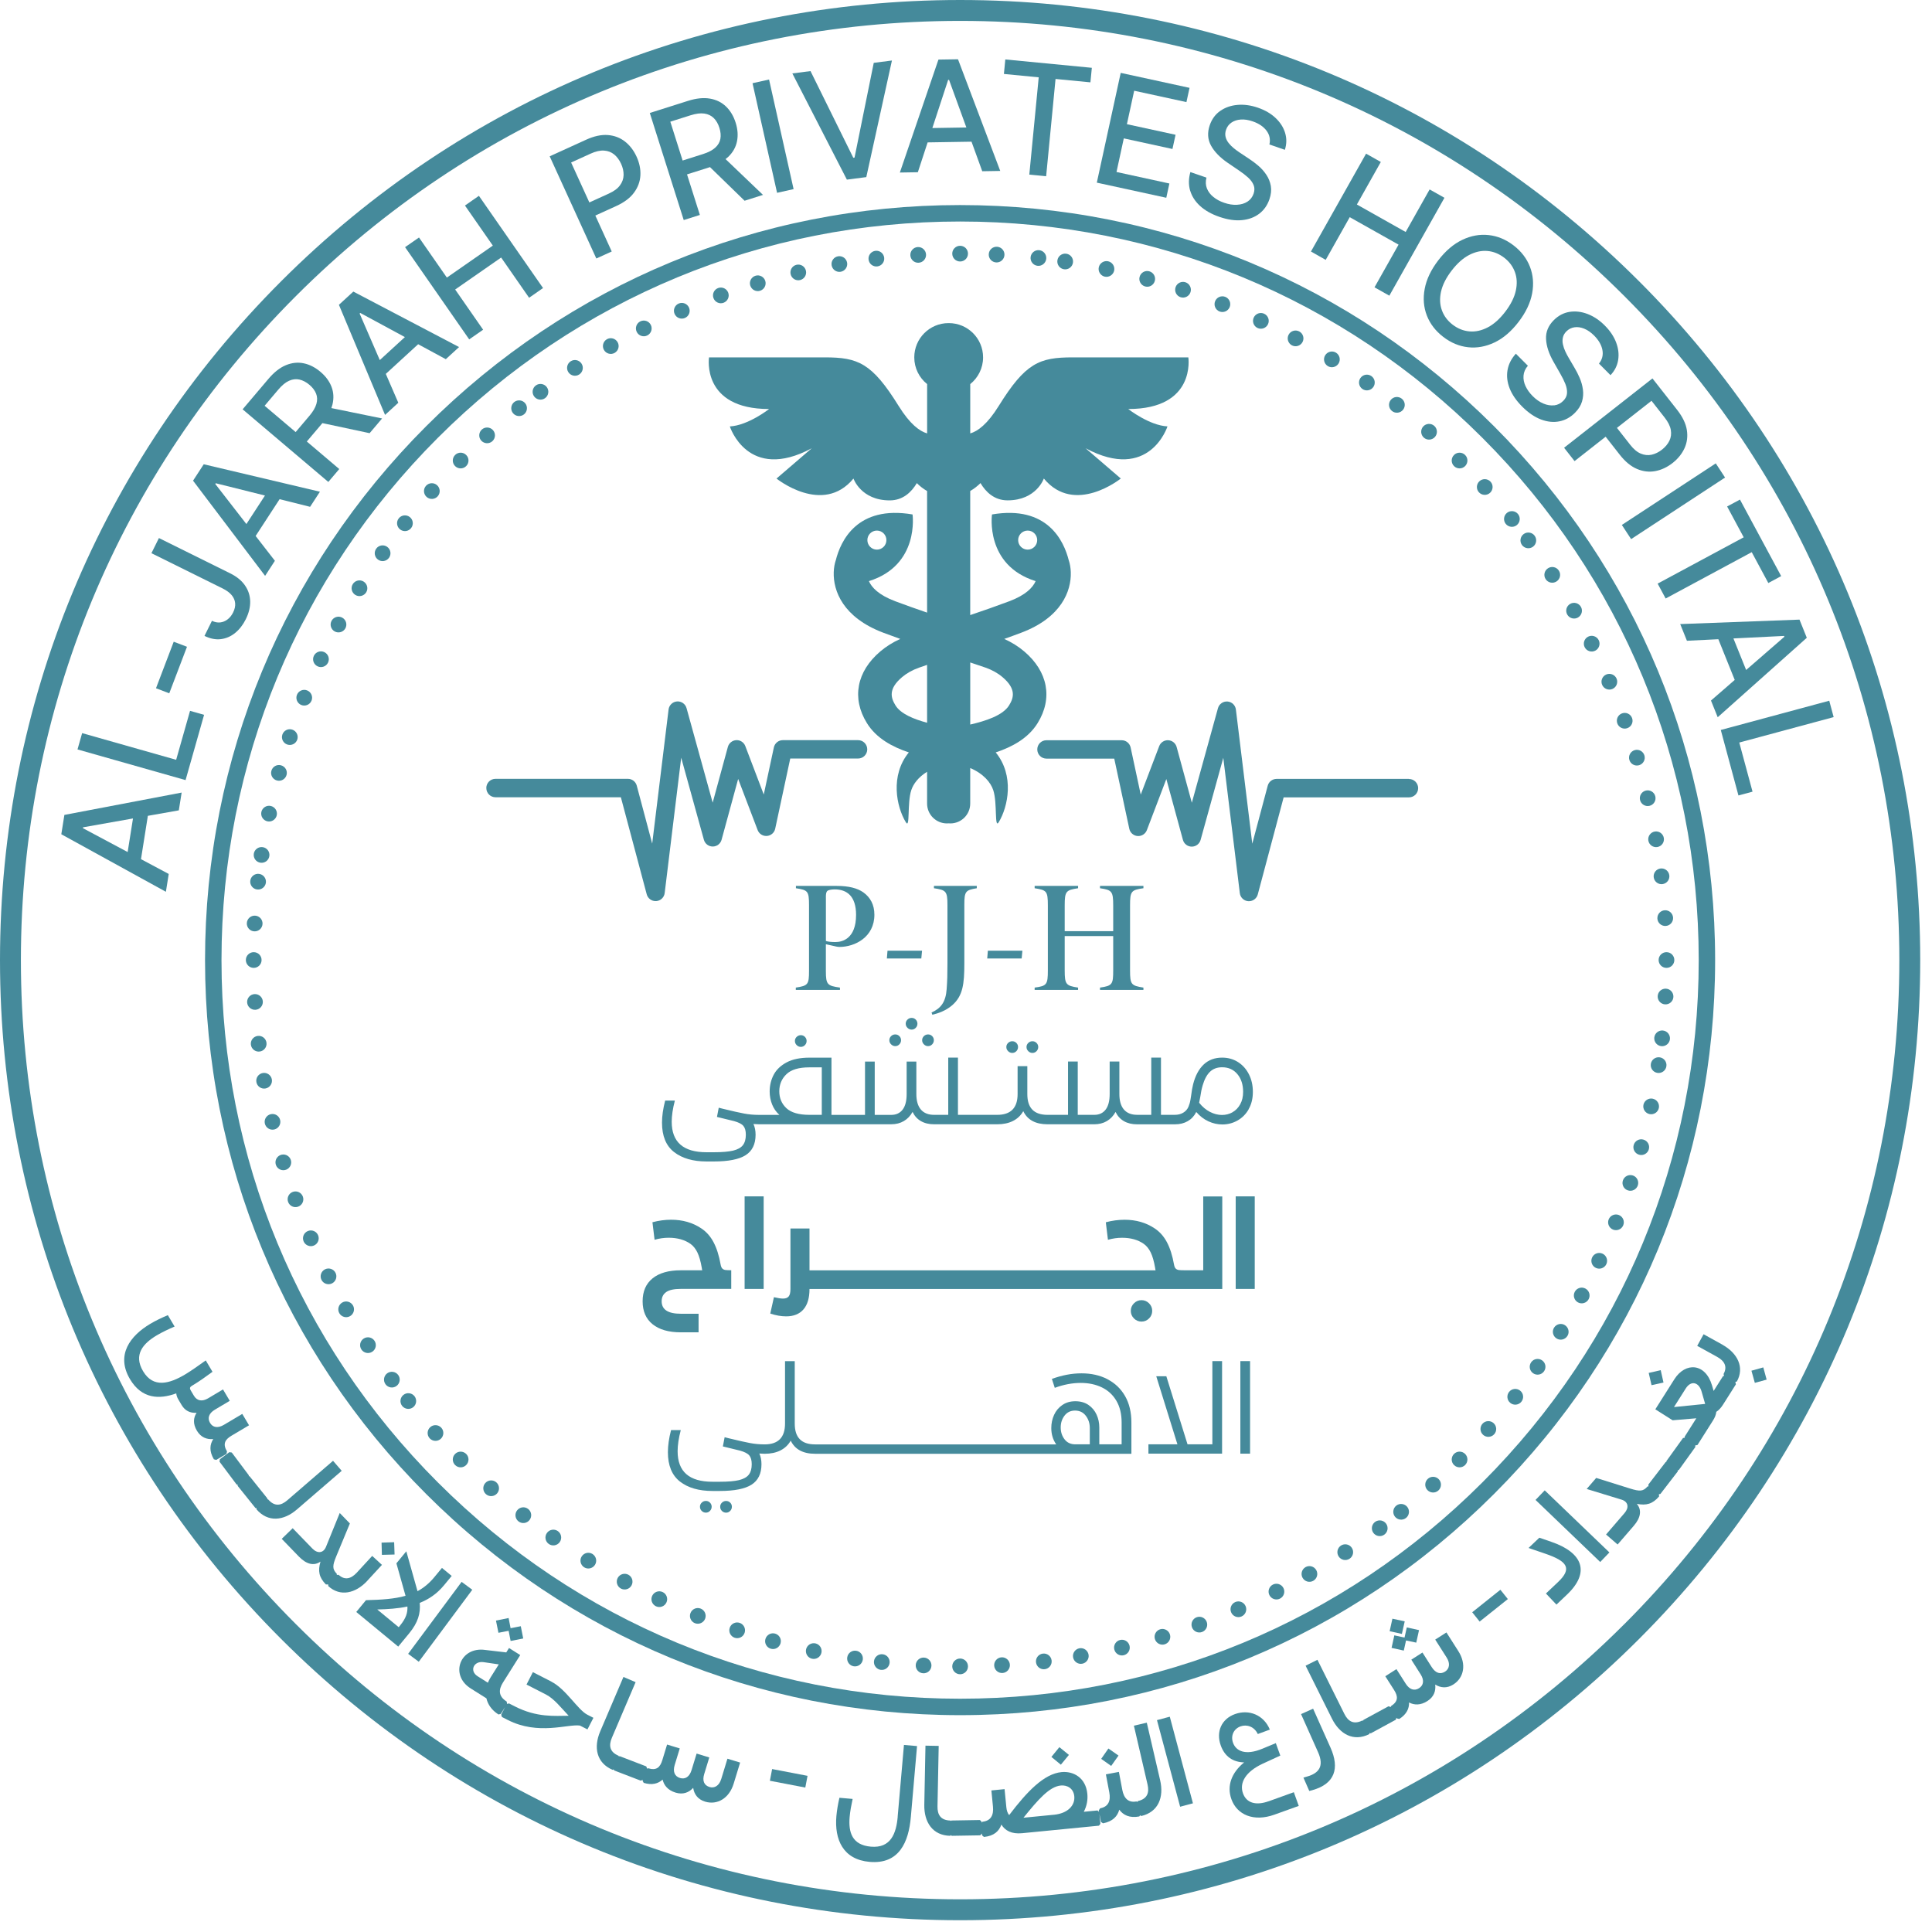 <svg width="158" height="158" viewBox="0 0 158 158" fill="none" xmlns="http://www.w3.org/2000/svg">
<path d="M13.801 71.474L11.53 70.263L12.092 66.719L14.624 66.271L14.855 64.817L5.265 66.644L5.014 68.226L13.567 72.93L13.798 71.477L13.801 71.474ZM10.441 69.682L6.781 67.728L6.793 67.658L10.876 66.934L10.439 69.682H10.441Z" fill="#458A9B"/>
<path d="M16.69 58.459L15.542 58.133L14.406 62.137L6.717 59.955L6.339 61.289L15.176 63.797L16.69 58.459Z" fill="#458A9B"/>
<path d="M14.207 52.48L12.757 56.285L13.842 56.699L15.292 52.894L14.207 52.48Z" fill="#458A9B"/>
<path d="M18.946 48.669C19.115 48.873 19.21 49.095 19.231 49.333C19.251 49.57 19.197 49.822 19.066 50.084C18.946 50.326 18.794 50.517 18.608 50.657C18.423 50.797 18.221 50.879 18.004 50.904C17.785 50.926 17.563 50.883 17.334 50.77L16.723 52.004C17.187 52.232 17.633 52.321 18.061 52.269C18.488 52.216 18.88 52.047 19.231 51.761C19.582 51.476 19.871 51.103 20.102 50.639C20.351 50.134 20.471 49.647 20.46 49.174C20.449 48.701 20.306 48.269 20.034 47.875C19.763 47.481 19.362 47.155 18.835 46.893L12.997 44.002L12.384 45.24L18.221 48.131C18.534 48.287 18.776 48.466 18.946 48.669Z" fill="#458A9B"/>
<path d="M22.483 45.865L20.906 43.832L22.866 40.824L25.36 41.447L26.164 40.213L16.662 37.968L15.788 39.31L21.68 47.094L22.483 45.86V45.865ZM17.606 39.581L17.644 39.52L21.669 40.525L20.15 42.857L17.606 39.579V39.581Z" fill="#458A9B"/>
<path d="M27.741 38.355L25.091 36.107L26.309 34.67C26.329 34.647 26.345 34.624 26.365 34.602L30.227 35.426L31.248 34.222L27.099 33.373C27.133 33.278 27.164 33.183 27.187 33.09C27.311 32.578 27.286 32.094 27.114 31.639C26.94 31.184 26.639 30.774 26.211 30.412C25.781 30.048 25.324 29.812 24.844 29.713C24.364 29.611 23.878 29.661 23.386 29.862C22.895 30.064 22.42 30.435 21.958 30.978L19.842 33.475L26.85 39.414L27.746 38.357L27.741 38.355ZM21.641 33.183L22.766 31.854C23.063 31.505 23.352 31.268 23.64 31.139C23.927 31.012 24.21 30.978 24.489 31.041C24.769 31.105 25.041 31.247 25.306 31.471C25.568 31.693 25.75 31.935 25.851 32.194C25.953 32.452 25.962 32.732 25.876 33.031C25.79 33.33 25.605 33.651 25.315 33.993L24.179 35.335L21.639 33.183H21.641Z" fill="#458A9B"/>
<path d="M32.574 32.938L31.551 30.577L34.197 28.151L36.458 29.375L37.543 28.382L28.896 23.846L27.717 24.928L31.49 33.932L32.574 32.938ZM29.41 25.641L29.462 25.593L33.111 27.567L31.06 29.448L29.41 25.643V25.641Z" fill="#458A9B"/>
<path d="M39.51 26.965L37.224 23.676L40.984 21.062L43.27 24.351L44.41 23.556L39.166 16.014L38.025 16.809L40.304 20.086L36.545 22.701L34.266 19.423L33.127 20.213L38.371 27.755L39.51 26.965Z" fill="#458A9B"/>
<path d="M50.027 20.566L48.687 17.628L50.4 16.847C51.047 16.553 51.532 16.188 51.851 15.754C52.17 15.319 52.344 14.851 52.372 14.344C52.399 13.836 52.295 13.327 52.059 12.811C51.826 12.3 51.509 11.888 51.111 11.575C50.712 11.263 50.244 11.086 49.71 11.043C49.175 11.003 48.583 11.129 47.933 11.426L44.954 12.784L48.768 21.141L50.029 20.566H50.027ZM46.706 13.291L48.291 12.569C48.709 12.379 49.078 12.293 49.4 12.315C49.721 12.336 49.995 12.442 50.228 12.632C50.459 12.822 50.647 13.076 50.792 13.391C50.937 13.705 51.004 14.015 50.998 14.316C50.991 14.62 50.891 14.9 50.701 15.158C50.511 15.419 50.21 15.64 49.798 15.828L48.198 16.557L46.706 13.289V13.291Z" fill="#458A9B"/>
<path d="M57.235 17.576L56.185 14.262L57.98 13.694C58.009 13.685 58.034 13.674 58.062 13.665L60.893 16.417L62.398 15.939L59.336 13.01C59.415 12.949 59.494 12.886 59.564 12.82C59.942 12.454 60.178 12.03 60.273 11.553C60.368 11.075 60.332 10.568 60.162 10.034C59.992 9.495 59.73 9.056 59.377 8.714C59.023 8.372 58.587 8.155 58.064 8.065C57.541 7.974 56.939 8.035 56.262 8.25L53.141 9.239L55.916 17.997L57.238 17.578L57.235 17.576ZM54.82 9.952L56.479 9.427C56.916 9.289 57.29 9.242 57.6 9.287C57.91 9.332 58.168 9.454 58.372 9.656C58.575 9.857 58.729 10.124 58.833 10.455C58.937 10.783 58.962 11.084 58.913 11.358C58.861 11.632 58.72 11.872 58.489 12.08C58.258 12.288 57.93 12.46 57.502 12.596L55.825 13.128L54.82 9.955V9.952Z" fill="#458A9B"/>
<path d="M62.894 6.503L61.542 6.805L63.549 15.769L64.901 15.466L62.894 6.503Z" fill="#458A9B"/>
<path d="M70.847 14.484L72.943 4.948L71.456 5.14L69.885 12.888L69.783 12.902L66.284 5.813L64.799 6.005L69.258 14.69L70.847 14.484Z" fill="#458A9B"/>
<path d="M75.863 11.645L79.451 11.587L80.329 14.004L81.8 13.979L78.346 4.848L76.746 4.873L73.591 14.11L75.062 14.085L75.863 11.641V11.645ZM77.541 6.53H77.613L79.03 10.425L76.248 10.471L77.541 6.53Z" fill="#458A9B"/>
<path d="M84.177 14.28L85.554 14.414L86.323 6.458L89.175 6.734L89.291 5.545L82.215 4.862L82.1 6.048L84.947 6.324L84.177 14.28Z" fill="#458A9B"/>
<path d="M95.633 15.007L91.308 14.065L91.905 11.317L95.884 12.184L96.138 11.021L92.159 10.156L92.754 7.42L97.027 8.35L97.281 7.184L91.652 5.96L89.698 14.937L95.38 16.173L95.633 15.007Z" fill="#458A9B"/>
<path d="M97.329 15.577C97.468 16.05 97.737 16.471 98.142 16.843C98.545 17.212 99.072 17.51 99.722 17.734C100.401 17.968 101.017 18.058 101.574 18.002C102.128 17.947 102.599 17.771 102.984 17.476C103.369 17.182 103.645 16.788 103.814 16.297C103.948 15.908 103.986 15.546 103.93 15.213C103.871 14.88 103.751 14.577 103.568 14.301C103.384 14.024 103.167 13.78 102.916 13.563C102.665 13.345 102.411 13.158 102.158 12.992L101.386 12.479C101.232 12.377 101.073 12.261 100.913 12.132C100.752 12.003 100.609 11.861 100.485 11.704C100.36 11.548 100.274 11.379 100.229 11.195C100.184 11.012 100.195 10.817 100.268 10.611C100.351 10.364 100.498 10.17 100.709 10.025C100.919 9.88 101.173 9.796 101.472 9.776C101.77 9.753 102.099 9.805 102.454 9.928C102.952 10.1 103.326 10.353 103.577 10.688C103.828 11.023 103.907 11.399 103.814 11.815L105.077 12.252C105.227 11.781 105.234 11.322 105.098 10.871C104.962 10.421 104.704 10.016 104.324 9.654C103.943 9.292 103.459 9.009 102.873 8.807C102.291 8.606 101.732 8.531 101.196 8.579C100.661 8.626 100.193 8.791 99.792 9.07C99.391 9.348 99.106 9.74 98.934 10.24C98.726 10.844 98.76 11.401 99.038 11.908C99.317 12.415 99.772 12.884 100.401 13.314L101.331 13.947C101.614 14.138 101.861 14.328 102.072 14.52C102.282 14.713 102.431 14.916 102.52 15.131C102.608 15.346 102.608 15.582 102.52 15.838C102.422 16.12 102.255 16.338 102.015 16.492C101.775 16.646 101.49 16.729 101.159 16.747C100.829 16.766 100.478 16.709 100.109 16.582C99.772 16.467 99.482 16.311 99.235 16.111C98.989 15.915 98.812 15.681 98.703 15.412C98.595 15.143 98.584 14.846 98.665 14.525L97.35 14.072C97.198 14.604 97.191 15.107 97.327 15.579L97.329 15.577Z" fill="#458A9B"/>
<path d="M110.382 17.761L114.375 20.007L112.408 23.497L113.621 24.181L118.128 16.175L116.915 15.493L114.957 18.972L110.966 16.725L112.924 13.246L111.718 12.567L107.211 20.57L108.417 21.252L110.382 17.761Z" fill="#458A9B"/>
<path d="M116.512 23.624C116.367 24.402 116.426 25.131 116.691 25.81C116.955 26.489 117.404 27.071 118.035 27.555C118.664 28.038 119.341 28.318 120.065 28.398C120.79 28.477 121.51 28.345 122.223 28.006C122.936 27.666 123.592 27.105 124.187 26.329C124.785 25.55 125.154 24.774 125.299 23.995C125.443 23.219 125.382 22.49 125.118 21.811C124.853 21.132 124.407 20.55 123.778 20.068C123.146 19.583 122.469 19.303 121.743 19.224C121.016 19.144 120.299 19.276 119.586 19.615C118.873 19.955 118.216 20.514 117.621 21.292C117.026 22.069 116.657 22.845 116.512 23.624ZM117.849 23.852C117.969 23.3 118.259 22.725 118.714 22.132C119.169 21.539 119.649 21.111 120.151 20.851C120.654 20.591 121.152 20.482 121.643 20.525C122.134 20.568 122.589 20.751 123.01 21.073C123.429 21.392 123.721 21.786 123.891 22.25C124.061 22.714 124.085 23.223 123.963 23.775C123.841 24.328 123.553 24.903 123.099 25.496C122.644 26.089 122.164 26.517 121.661 26.777C121.159 27.037 120.661 27.146 120.167 27.101C119.676 27.058 119.221 26.874 118.802 26.555C118.381 26.234 118.087 25.84 117.92 25.378C117.75 24.914 117.727 24.407 117.847 23.852H117.849Z" fill="#458A9B"/>
<path d="M127.095 33.147C126.813 33.178 126.521 33.131 126.215 33.002C125.909 32.873 125.62 32.669 125.343 32.393C125.092 32.142 124.898 31.872 124.764 31.587C124.63 31.302 124.572 31.014 124.594 30.724C124.615 30.435 124.735 30.163 124.95 29.91L123.967 28.925C123.596 29.337 123.37 29.785 123.286 30.272C123.202 30.759 123.261 31.254 123.46 31.764C123.662 32.273 124.004 32.771 124.49 33.257C124.997 33.764 125.513 34.115 126.036 34.31C126.559 34.505 127.059 34.552 127.532 34.457C128.008 34.362 128.429 34.129 128.798 33.762C129.09 33.47 129.282 33.162 129.377 32.839C129.472 32.515 129.497 32.189 129.452 31.861C129.409 31.533 129.32 31.218 129.189 30.912C129.058 30.609 128.915 30.326 128.759 30.068L128.291 29.269C128.196 29.111 128.105 28.939 128.017 28.751C127.928 28.563 127.863 28.373 127.82 28.178C127.774 27.983 127.772 27.793 127.813 27.608C127.851 27.422 127.949 27.252 128.103 27.098C128.286 26.915 128.506 26.804 128.757 26.766C129.008 26.727 129.273 26.766 129.551 26.877C129.83 26.988 130.101 27.178 130.368 27.442C130.74 27.816 130.966 28.207 131.045 28.617C131.124 29.029 131.032 29.4 130.765 29.735L131.708 30.681C132.048 30.324 132.256 29.914 132.333 29.45C132.408 28.986 132.356 28.509 132.172 28.017C131.989 27.526 131.679 27.06 131.24 26.621C130.805 26.184 130.337 25.872 129.834 25.679C129.332 25.487 128.841 25.43 128.358 25.505C127.876 25.582 127.449 25.806 127.073 26.179C126.62 26.632 126.407 27.146 126.437 27.725C126.464 28.303 126.668 28.923 127.046 29.586L127.602 30.564C127.774 30.858 127.91 31.137 128.017 31.404C128.121 31.668 128.166 31.917 128.152 32.148C128.139 32.379 128.035 32.592 127.842 32.784C127.632 32.995 127.383 33.117 127.102 33.151L127.095 33.147Z" fill="#458A9B"/>
<path d="M128.768 37.71L131.31 35.715L132.473 37.198C132.912 37.757 133.381 38.142 133.876 38.352C134.372 38.561 134.87 38.62 135.37 38.527C135.868 38.434 136.341 38.212 136.785 37.864C137.226 37.517 137.552 37.112 137.763 36.65C137.973 36.188 138.034 35.693 137.951 35.163C137.865 34.633 137.602 34.088 137.161 33.524L135.139 30.948L127.912 36.618L128.768 37.71ZM135.06 32.775L136.133 34.145C136.418 34.507 136.586 34.846 136.64 35.163C136.694 35.48 136.656 35.772 136.527 36.041C136.396 36.311 136.194 36.553 135.923 36.768C135.649 36.983 135.366 37.121 135.072 37.187C134.775 37.25 134.481 37.221 134.182 37.096C133.883 36.972 133.598 36.732 133.32 36.376L132.235 34.993L135.063 32.775H135.06Z" fill="#458A9B"/>
<path d="M140.317 37.895L132.635 42.93L133.394 44.089L141.076 39.054L140.317 37.895Z" fill="#458A9B"/>
<path d="M135.563 47.728L136.218 48.946L143.257 45.157L144.615 47.68L145.665 47.114L142.295 40.856L141.245 41.42L142.601 43.941L135.563 47.728Z" fill="#458A9B"/>
<path d="M137.958 52.402L140.527 52.275L141.867 55.605L139.925 57.291L140.475 58.656L147.761 52.158L147.164 50.673L137.408 51.037L137.958 52.402ZM145.903 52.006L145.93 52.072L142.8 54.792L141.761 52.212L145.903 52.006Z" fill="#458A9B"/>
<path d="M142.171 65.053L143.323 64.743L142.239 60.725L149.957 58.645L149.597 57.305L140.727 59.697L142.171 65.053Z" fill="#458A9B"/>
<path d="M134.038 22.997C119.207 8.167 99.49 0 78.519 0C57.547 0 37.828 8.167 22.997 22.997C8.167 37.828 0 57.545 0 78.519C0 99.492 8.167 119.209 22.997 134.04C37.828 148.87 57.545 157.037 78.519 157.037C99.492 157.037 119.209 148.87 134.04 134.04C148.87 119.209 157.037 99.492 157.037 78.519C157.037 57.545 148.87 37.828 134.04 22.997H134.038ZM132.829 132.829C118.322 147.336 99.033 155.326 78.516 155.326C58 155.326 38.71 147.336 24.204 132.829C9.699 118.322 1.709 99.035 1.709 78.519C1.709 58.002 9.699 38.713 24.206 24.206C38.713 9.699 58.002 1.709 78.519 1.709C99.035 1.709 118.322 9.699 132.831 24.206C147.338 38.713 155.328 58.002 155.328 78.519C155.328 99.035 147.338 118.322 132.831 132.831L132.829 132.829Z" fill="#458A9B"/>
<path d="M122.179 34.856C110.517 23.194 95.01 16.77 78.516 16.77C62.022 16.77 46.517 23.194 34.853 34.856C23.191 46.517 16.768 62.024 16.768 78.519C16.768 95.013 23.191 110.518 34.853 122.181C46.514 133.845 62.022 140.267 78.516 140.267C95.01 140.267 110.515 133.843 122.179 122.181C133.842 110.52 140.264 95.013 140.264 78.519C140.264 62.024 133.84 46.519 122.179 34.856ZM121.23 121.231C109.822 132.639 94.652 138.922 78.518 138.922C62.384 138.922 47.214 132.639 35.806 121.231C24.398 109.823 18.114 94.653 18.114 78.519C18.114 62.384 24.398 47.214 35.806 35.806C47.214 24.398 62.384 18.115 78.518 18.115C94.652 18.115 109.822 24.398 121.23 35.806C132.638 47.214 138.922 62.384 138.922 78.519C138.922 94.653 132.638 109.823 121.23 121.231Z" fill="#458A9B"/>
<path d="M121.237 116.436C121.001 116.701 121.026 117.109 121.291 117.344C121.556 117.579 121.963 117.555 122.199 117.29C122.434 117.025 122.409 116.617 122.144 116.382C121.88 116.147 121.472 116.172 121.237 116.436Z" fill="#458A9B"/>
<path d="M35.797 40.587C36.033 40.322 36.008 39.914 35.743 39.679C35.478 39.444 35.071 39.468 34.835 39.733C34.6 39.998 34.625 40.406 34.89 40.641C35.155 40.876 35.562 40.851 35.797 40.587Z" fill="#458A9B"/>
<path d="M117.349 35.736C117.585 35.471 117.56 35.063 117.295 34.828C117.03 34.593 116.623 34.618 116.387 34.882C116.152 35.147 116.177 35.555 116.442 35.79C116.706 36.026 117.114 36.001 117.349 35.736Z" fill="#458A9B"/>
<path d="M39.686 121.285C39.451 121.55 39.475 121.957 39.74 122.192C40.005 122.428 40.413 122.403 40.648 122.138C40.883 121.873 40.858 121.466 40.594 121.23C40.329 120.995 39.921 121.02 39.686 121.285Z" fill="#458A9B"/>
<path d="M135.542 75.121C135.562 75.476 135.868 75.746 136.221 75.725C136.577 75.705 136.846 75.399 136.825 75.046C136.805 74.691 136.5 74.421 136.146 74.442C135.791 74.462 135.522 74.768 135.542 75.121Z" fill="#458A9B"/>
<path d="M21.494 81.902C21.474 81.547 21.169 81.278 20.815 81.298C20.46 81.318 20.191 81.624 20.211 81.977C20.231 82.33 20.537 82.602 20.89 82.581C21.245 82.561 21.515 82.255 21.494 81.902Z" fill="#458A9B"/>
<path d="M75.127 21.487C75.483 21.467 75.752 21.161 75.732 20.808C75.711 20.453 75.406 20.183 75.053 20.204C74.7 20.224 74.428 20.53 74.448 20.883C74.469 21.238 74.774 21.508 75.127 21.487Z" fill="#458A9B"/>
<path d="M81.909 135.536C81.554 135.556 81.284 135.862 81.305 136.215C81.325 136.57 81.631 136.84 81.984 136.819C82.339 136.799 82.609 136.493 82.588 136.14C82.568 135.787 82.262 135.516 81.909 135.536Z" fill="#458A9B"/>
<path d="M118.91 118.904C118.659 119.155 118.659 119.562 118.91 119.811C119.161 120.062 119.569 120.062 119.818 119.811C120.069 119.56 120.069 119.153 119.818 118.904C119.567 118.652 119.159 118.652 118.91 118.904Z" fill="#458A9B"/>
<path d="M37.218 37.209C36.967 37.461 36.967 37.868 37.218 38.117C37.469 38.368 37.876 38.368 38.125 38.117C38.377 37.866 38.377 37.458 38.125 37.209C37.874 36.958 37.467 36.958 37.218 37.209Z" fill="#458A9B"/>
<path d="M118.91 37.209C118.659 37.461 118.659 37.868 118.91 38.117C119.161 38.368 119.569 38.368 119.818 38.117C120.069 37.866 120.069 37.458 119.818 37.209C119.567 36.958 119.159 36.958 118.91 37.209Z" fill="#458A9B"/>
<path d="M37.218 118.904C36.967 119.155 36.967 119.562 37.218 119.811C37.469 120.063 37.876 120.063 38.125 119.811C38.377 119.56 38.377 119.153 38.125 118.904C37.874 118.655 37.467 118.652 37.218 118.904Z" fill="#458A9B"/>
<path d="M136.285 77.869C135.93 77.869 135.643 78.156 135.643 78.511C135.643 78.867 135.93 79.154 136.285 79.154C136.641 79.154 136.928 78.867 136.928 78.511C136.928 78.156 136.641 77.869 136.285 77.869Z" fill="#458A9B"/>
<path d="M20.749 79.154C21.105 79.154 21.392 78.867 21.392 78.511C21.392 78.156 21.105 77.869 20.749 77.869C20.394 77.869 20.106 78.156 20.106 78.511C20.106 78.867 20.394 79.154 20.749 79.154Z" fill="#458A9B"/>
<path d="M78.519 21.385C78.874 21.385 79.162 21.098 79.162 20.742C79.162 20.387 78.874 20.1 78.519 20.1C78.163 20.1 77.876 20.387 77.876 20.742C77.876 21.098 78.163 21.385 78.519 21.385Z" fill="#458A9B"/>
<path d="M78.519 135.635C78.163 135.635 77.876 135.923 77.876 136.278C77.876 136.633 78.163 136.921 78.519 136.921C78.874 136.921 79.162 136.633 79.162 136.278C79.162 135.923 78.874 135.635 78.519 135.635Z" fill="#458A9B"/>
<path d="M124.315 113.725C124.037 113.505 123.632 113.553 123.412 113.833C123.193 114.112 123.24 114.517 123.521 114.737C123.799 114.956 124.204 114.909 124.424 114.628C124.644 114.349 124.596 113.944 124.315 113.725Z" fill="#458A9B"/>
<path d="M33.621 43.187C33.841 42.909 33.793 42.504 33.513 42.284C33.234 42.065 32.829 42.112 32.609 42.393C32.39 42.671 32.438 43.077 32.718 43.296C32.997 43.516 33.402 43.468 33.621 43.187Z" fill="#458A9B"/>
<path d="M113.841 33.615C114.12 33.835 114.525 33.787 114.744 33.507C114.964 33.228 114.916 32.823 114.636 32.603C114.357 32.384 113.952 32.431 113.733 32.712C113.513 32.99 113.561 33.396 113.841 33.615Z" fill="#458A9B"/>
<path d="M43.195 123.406C42.917 123.186 42.512 123.234 42.292 123.515C42.073 123.793 42.12 124.198 42.401 124.418C42.679 124.637 43.084 124.59 43.304 124.309C43.523 124.031 43.476 123.625 43.195 123.406Z" fill="#458A9B"/>
<path d="M135.802 71.026C135.449 71.069 135.198 71.388 135.241 71.741C135.284 72.094 135.603 72.346 135.956 72.303C136.309 72.26 136.561 71.941 136.518 71.587C136.475 71.234 136.156 70.983 135.802 71.026Z" fill="#458A9B"/>
<path d="M21.233 85.995C21.586 85.952 21.837 85.633 21.794 85.279C21.751 84.926 21.432 84.675 21.079 84.718C20.726 84.761 20.474 85.08 20.517 85.433C20.561 85.787 20.88 86.038 21.233 85.995Z" fill="#458A9B"/>
<path d="M71.747 21.788C72.1 21.745 72.352 21.426 72.309 21.073C72.266 20.72 71.947 20.469 71.594 20.512C71.24 20.555 70.989 20.874 71.032 21.227C71.075 21.58 71.394 21.831 71.747 21.788Z" fill="#458A9B"/>
<path d="M85.287 135.232C84.934 135.275 84.683 135.594 84.725 135.948C84.769 136.301 85.088 136.552 85.441 136.509C85.794 136.466 86.045 136.147 86.002 135.794C85.959 135.441 85.64 135.189 85.287 135.232Z" fill="#458A9B"/>
<path d="M127.976 108.369C127.675 108.181 127.279 108.276 127.091 108.578C126.903 108.879 126.998 109.275 127.299 109.463C127.6 109.65 127.996 109.555 128.184 109.254C128.372 108.953 128.277 108.557 127.976 108.369Z" fill="#458A9B"/>
<path d="M29.944 48.446C30.132 48.144 30.037 47.748 29.735 47.56C29.434 47.373 29.038 47.468 28.851 47.769C28.663 48.07 28.758 48.466 29.059 48.654C29.36 48.842 29.756 48.746 29.944 48.446Z" fill="#458A9B"/>
<path d="M108.584 29.937C108.885 30.125 109.281 30.029 109.469 29.728C109.657 29.427 109.562 29.031 109.261 28.843C108.96 28.655 108.564 28.751 108.376 29.052C108.188 29.353 108.283 29.749 108.584 29.937Z" fill="#458A9B"/>
<path d="M48.452 127.084C48.151 126.896 47.755 126.991 47.567 127.292C47.379 127.593 47.474 127.989 47.776 128.177C48.077 128.365 48.473 128.27 48.661 127.969C48.848 127.668 48.753 127.272 48.452 127.084Z" fill="#458A9B"/>
<path d="M134.124 65.424C134.205 65.77 134.552 65.983 134.896 65.902C135.242 65.82 135.455 65.474 135.373 65.13C135.292 64.783 134.945 64.571 134.601 64.652C134.255 64.734 134.042 65.08 134.124 65.424Z" fill="#458A9B"/>
<path d="M22.91 91.597C22.829 91.251 22.483 91.038 22.139 91.119C21.792 91.201 21.579 91.547 21.661 91.891C21.742 92.237 22.089 92.45 22.433 92.369C22.779 92.287 22.992 91.941 22.91 91.597Z" fill="#458A9B"/>
<path d="M65.431 22.904C65.777 22.823 65.99 22.477 65.908 22.132C65.827 21.786 65.481 21.573 65.137 21.655C64.79 21.736 64.578 22.083 64.659 22.427C64.74 22.773 65.087 22.986 65.431 22.904Z" fill="#458A9B"/>
<path d="M91.604 134.117C91.258 134.198 91.045 134.545 91.127 134.889C91.208 135.235 91.555 135.448 91.899 135.366C92.245 135.285 92.458 134.938 92.376 134.594C92.295 134.248 91.948 134.035 91.604 134.117Z" fill="#458A9B"/>
<path d="M126.115 111.251C125.825 111.047 125.425 111.115 125.219 111.407C125.015 111.697 125.083 112.097 125.375 112.303C125.665 112.507 126.065 112.439 126.271 112.147C126.475 111.857 126.407 111.457 126.115 111.251Z" fill="#458A9B"/>
<path d="M31.816 45.614C32.02 45.324 31.952 44.923 31.66 44.718C31.37 44.514 30.97 44.582 30.764 44.874C30.56 45.163 30.628 45.564 30.92 45.77C31.21 45.974 31.61 45.906 31.816 45.614Z" fill="#458A9B"/>
<path d="M111.414 31.809C111.704 32.013 112.104 31.945 112.31 31.653C112.514 31.363 112.446 30.962 112.154 30.756C111.864 30.553 111.464 30.621 111.258 30.913C111.054 31.202 111.122 31.603 111.414 31.809Z" fill="#458A9B"/>
<path d="M45.621 125.214C45.331 125.011 44.931 125.079 44.725 125.371C44.521 125.66 44.589 126.061 44.881 126.267C45.171 126.471 45.571 126.403 45.777 126.111C45.981 125.821 45.913 125.42 45.621 125.214Z" fill="#458A9B"/>
<path d="M134.803 68.747C134.864 69.096 135.196 69.331 135.545 69.27C135.894 69.209 136.129 68.876 136.068 68.527C136.007 68.179 135.674 67.943 135.325 68.004C134.977 68.066 134.742 68.398 134.803 68.747Z" fill="#458A9B"/>
<path d="M22.232 88.274C22.171 87.925 21.838 87.69 21.49 87.751C21.141 87.812 20.906 88.145 20.967 88.493C21.028 88.842 21.36 89.078 21.709 89.016C22.058 88.955 22.293 88.623 22.232 88.274Z" fill="#458A9B"/>
<path d="M68.754 22.225C69.103 22.164 69.338 21.831 69.277 21.483C69.216 21.134 68.883 20.899 68.534 20.96C68.186 21.021 67.951 21.354 68.012 21.702C68.073 22.051 68.406 22.286 68.754 22.225Z" fill="#458A9B"/>
<path d="M88.281 134.796C87.932 134.857 87.697 135.189 87.758 135.538C87.819 135.887 88.152 136.122 88.5 136.061C88.849 136 89.084 135.667 89.023 135.318C88.962 134.97 88.629 134.734 88.281 134.796Z" fill="#458A9B"/>
<path d="M129.659 105.38C129.347 105.212 128.957 105.327 128.788 105.64C128.62 105.952 128.736 106.341 129.048 106.511C129.36 106.679 129.75 106.563 129.919 106.251C130.087 105.939 129.972 105.549 129.659 105.38Z" fill="#458A9B"/>
<path d="M28.248 51.381C28.415 51.069 28.3 50.68 27.987 50.51C27.675 50.342 27.286 50.458 27.116 50.77C26.948 51.083 27.064 51.472 27.376 51.642C27.689 51.809 28.078 51.694 28.248 51.381Z" fill="#458A9B"/>
<path d="M105.647 28.239C105.959 28.407 106.348 28.291 106.518 27.979C106.688 27.667 106.57 27.277 106.258 27.108C105.945 26.94 105.556 27.055 105.386 27.368C105.219 27.68 105.334 28.07 105.647 28.239Z" fill="#458A9B"/>
<path d="M51.389 128.782C51.076 128.614 50.687 128.73 50.517 129.042C50.35 129.354 50.465 129.744 50.778 129.913C51.09 130.081 51.479 129.965 51.649 129.653C51.816 129.341 51.701 128.951 51.389 128.782Z" fill="#458A9B"/>
<path d="M133.25 62.146C133.352 62.486 133.709 62.681 134.049 62.579C134.388 62.477 134.583 62.119 134.481 61.78C134.379 61.44 134.022 61.245 133.682 61.347C133.343 61.449 133.148 61.807 133.25 62.146Z" fill="#458A9B"/>
<path d="M23.171 95.701C23.526 95.701 23.814 95.413 23.814 95.058C23.814 94.703 23.526 94.415 23.171 94.415C22.816 94.415 22.528 94.703 22.528 95.058C22.528 95.413 22.816 95.701 23.171 95.701Z" fill="#458A9B"/>
<path d="M62.154 23.78C62.494 23.678 62.688 23.321 62.587 22.981C62.485 22.642 62.127 22.447 61.788 22.549C61.448 22.651 61.253 23.009 61.355 23.348C61.457 23.688 61.815 23.882 62.154 23.78Z" fill="#458A9B"/>
<path d="M94.881 133.243C94.542 133.345 94.347 133.702 94.449 134.042C94.551 134.381 94.908 134.576 95.248 134.474C95.588 134.372 95.782 134.015 95.68 133.675C95.578 133.336 95.221 133.141 94.881 133.243Z" fill="#458A9B"/>
<path d="M132.394 99.365C132.063 99.234 131.69 99.395 131.558 99.723C131.427 100.053 131.588 100.427 131.916 100.558C132.247 100.689 132.62 100.529 132.751 100.2C132.883 99.87 132.722 99.496 132.394 99.365Z" fill="#458A9B"/>
<path d="M24.643 57.656C24.973 57.787 25.347 57.626 25.478 57.298C25.609 56.968 25.448 56.594 25.12 56.463C24.79 56.331 24.416 56.492 24.285 56.82C24.154 57.151 24.314 57.524 24.643 57.656Z" fill="#458A9B"/>
<path d="M99.73 25.471C100.06 25.602 100.434 25.441 100.565 25.113C100.696 24.783 100.535 24.409 100.207 24.278C99.877 24.147 99.503 24.307 99.372 24.636C99.241 24.966 99.401 25.34 99.73 25.471Z" fill="#458A9B"/>
<path d="M57.305 131.552C56.974 131.421 56.601 131.582 56.47 131.91C56.338 132.24 56.499 132.614 56.827 132.745C57.158 132.876 57.531 132.716 57.663 132.387C57.794 132.057 57.633 131.683 57.305 131.552Z" fill="#458A9B"/>
<path d="M131.867 56.343C132.193 56.202 132.345 55.824 132.205 55.498C132.064 55.173 131.686 55.021 131.36 55.161C131.034 55.302 130.883 55.68 131.023 56.005C131.163 56.331 131.541 56.483 131.867 56.343Z" fill="#458A9B"/>
<path d="M25.168 100.678C24.842 100.818 24.69 101.196 24.831 101.522C24.971 101.848 25.349 102 25.675 101.86C26.001 101.719 26.153 101.341 26.012 101.015C25.872 100.689 25.494 100.538 25.168 100.678Z" fill="#458A9B"/>
<path d="M56.012 26.005C56.338 25.865 56.489 25.487 56.349 25.161C56.209 24.835 55.831 24.683 55.505 24.824C55.179 24.964 55.027 25.342 55.168 25.668C55.308 25.994 55.686 26.145 56.012 26.005Z" fill="#458A9B"/>
<path d="M101.022 131.016C100.696 131.156 100.545 131.534 100.685 131.86C100.826 132.186 101.204 132.338 101.529 132.197C101.855 132.057 102.007 131.679 101.867 131.353C101.726 131.027 101.348 130.875 101.022 131.016Z" fill="#458A9B"/>
<path d="M131.06 102.527C130.738 102.376 130.356 102.514 130.204 102.835C130.053 103.156 130.191 103.539 130.512 103.691C130.833 103.842 131.216 103.704 131.368 103.383C131.519 103.061 131.381 102.679 131.06 102.527Z" fill="#458A9B"/>
<path d="M26.829 54.185C26.981 53.864 26.843 53.482 26.522 53.33C26.2 53.178 25.818 53.316 25.666 53.638C25.514 53.959 25.652 54.342 25.974 54.493C26.295 54.645 26.678 54.507 26.829 54.185Z" fill="#458A9B"/>
<path d="M102.841 26.822C103.163 26.974 103.545 26.836 103.697 26.514C103.848 26.193 103.71 25.81 103.389 25.659C103.067 25.507 102.685 25.645 102.533 25.967C102.382 26.288 102.52 26.671 102.841 26.822Z" fill="#458A9B"/>
<path d="M54.193 130.199C53.871 130.047 53.489 130.185 53.337 130.506C53.185 130.828 53.323 131.21 53.645 131.362C53.966 131.514 54.349 131.376 54.5 131.054C54.652 130.733 54.514 130.35 54.193 130.199Z" fill="#458A9B"/>
<path d="M132.265 59.161C132.385 59.496 132.754 59.668 133.086 59.548C133.421 59.428 133.593 59.059 133.473 58.726C133.353 58.391 132.985 58.219 132.652 58.339C132.317 58.459 132.145 58.828 132.265 59.161Z" fill="#458A9B"/>
<path d="M24.769 97.86C24.649 97.525 24.28 97.353 23.948 97.473C23.613 97.593 23.441 97.962 23.561 98.294C23.681 98.629 24.049 98.801 24.382 98.681C24.717 98.561 24.889 98.192 24.769 97.86Z" fill="#458A9B"/>
<path d="M59.168 24.762C59.503 24.642 59.675 24.274 59.556 23.941C59.435 23.606 59.067 23.434 58.734 23.554C58.399 23.674 58.227 24.043 58.347 24.375C58.467 24.71 58.836 24.883 59.168 24.762Z" fill="#458A9B"/>
<path d="M97.867 132.258C97.532 132.378 97.36 132.747 97.48 133.08C97.6 133.415 97.969 133.587 98.301 133.467C98.636 133.347 98.808 132.978 98.688 132.645C98.568 132.31 98.199 132.138 97.867 132.258Z" fill="#458A9B"/>
<path d="M133.535 96.13C133.197 96.02 132.835 96.201 132.722 96.538C132.609 96.875 132.792 97.24 133.129 97.35C133.467 97.461 133.829 97.28 133.942 96.943C134.053 96.606 133.872 96.241 133.535 96.13Z" fill="#458A9B"/>
<path d="M23.499 60.89C23.836 61.001 24.198 60.82 24.311 60.483C24.422 60.145 24.241 59.783 23.904 59.67C23.567 59.557 23.202 59.74 23.091 60.078C22.98 60.415 23.161 60.779 23.499 60.89Z" fill="#458A9B"/>
<path d="M96.546 24.305C96.883 24.416 97.247 24.235 97.358 23.898C97.469 23.561 97.288 23.196 96.951 23.085C96.613 22.974 96.249 23.155 96.138 23.493C96.027 23.83 96.208 24.194 96.546 24.305Z" fill="#458A9B"/>
<path d="M60.489 132.718C60.151 132.607 59.787 132.788 59.676 133.125C59.565 133.462 59.746 133.824 60.084 133.938C60.421 134.051 60.785 133.868 60.896 133.53C61.007 133.193 60.826 132.831 60.489 132.718Z" fill="#458A9B"/>
<path d="M130.457 53.215C130.773 53.056 130.902 52.669 130.744 52.352C130.586 52.035 130.198 51.906 129.882 52.065C129.565 52.223 129.436 52.61 129.594 52.927C129.753 53.244 130.14 53.373 130.457 53.215Z" fill="#458A9B"/>
<path d="M26.578 103.806C26.261 103.964 26.132 104.352 26.29 104.668C26.449 104.985 26.836 105.114 27.153 104.956C27.47 104.797 27.599 104.41 27.44 104.093C27.282 103.777 26.895 103.648 26.578 103.806Z" fill="#458A9B"/>
<path d="M52.936 27.433C53.253 27.275 53.382 26.888 53.224 26.571C53.065 26.254 52.678 26.125 52.361 26.284C52.044 26.442 51.915 26.829 52.074 27.146C52.232 27.463 52.619 27.592 52.936 27.433Z" fill="#458A9B"/>
<path d="M104.1 129.587C103.783 129.746 103.654 130.133 103.813 130.45C103.971 130.767 104.358 130.896 104.675 130.737C104.992 130.579 105.121 130.192 104.963 129.875C104.804 129.558 104.417 129.429 104.1 129.587Z" fill="#458A9B"/>
<path d="M136 84.277C135.647 84.238 135.33 84.492 135.289 84.845C135.251 85.198 135.504 85.515 135.857 85.555C136.21 85.594 136.527 85.34 136.568 84.987C136.606 84.634 136.353 84.317 136 84.277Z" fill="#458A9B"/>
<path d="M21.035 72.744C21.388 72.783 21.705 72.529 21.746 72.176C21.784 71.823 21.531 71.506 21.177 71.465C20.824 71.427 20.508 71.68 20.467 72.033C20.428 72.386 20.682 72.703 21.035 72.744Z" fill="#458A9B"/>
<path d="M84.851 21.738C85.204 21.777 85.521 21.523 85.562 21.17C85.6 20.817 85.347 20.5 84.994 20.46C84.641 20.421 84.324 20.675 84.283 21.028C84.245 21.381 84.498 21.698 84.851 21.738Z" fill="#458A9B"/>
<path d="M72.185 135.285C71.832 135.246 71.515 135.5 71.475 135.853C71.436 136.206 71.69 136.523 72.043 136.564C72.396 136.602 72.713 136.348 72.753 135.995C72.792 135.642 72.538 135.325 72.185 135.285Z" fill="#458A9B"/>
<path d="M124.044 42.945C124.32 42.723 124.366 42.318 124.146 42.042C123.926 41.766 123.519 41.721 123.243 41.94C122.967 42.162 122.921 42.567 123.141 42.843C123.363 43.119 123.768 43.165 124.044 42.945Z" fill="#458A9B"/>
<path d="M32.991 114.076C32.715 114.297 32.669 114.703 32.889 114.979C33.111 115.255 33.516 115.3 33.792 115.081C34.068 114.859 34.114 114.454 33.894 114.177C33.672 113.901 33.267 113.856 32.991 114.076Z" fill="#458A9B"/>
<path d="M42.853 33.887C43.129 33.665 43.174 33.26 42.955 32.984C42.735 32.707 42.328 32.662 42.051 32.882C41.775 33.103 41.73 33.509 41.95 33.785C42.171 34.061 42.577 34.106 42.853 33.887Z" fill="#458A9B"/>
<path d="M114.184 123.134C113.908 123.356 113.863 123.761 114.082 124.037C114.302 124.313 114.709 124.358 114.986 124.139C115.262 123.919 115.307 123.512 115.087 123.236C114.866 122.96 114.46 122.914 114.184 123.134Z" fill="#458A9B"/>
<path d="M136.242 80.854C135.886 80.836 135.585 81.108 135.567 81.463C135.549 81.819 135.821 82.12 136.176 82.138C136.532 82.156 136.833 81.884 136.851 81.529C136.869 81.174 136.597 80.873 136.242 80.854Z" fill="#458A9B"/>
<path d="M20.795 76.166C21.151 76.184 21.452 75.913 21.47 75.558C21.488 75.202 21.216 74.901 20.861 74.883C20.506 74.865 20.204 75.136 20.186 75.492C20.168 75.847 20.44 76.148 20.795 76.166Z" fill="#458A9B"/>
<path d="M81.47 21.462C81.826 21.48 82.126 21.209 82.145 20.853C82.163 20.498 81.891 20.197 81.536 20.179C81.18 20.161 80.879 20.432 80.861 20.788C80.843 21.143 81.115 21.444 81.47 21.462Z" fill="#458A9B"/>
<path d="M75.564 135.558C75.209 135.54 74.908 135.812 74.889 136.167C74.871 136.523 75.143 136.824 75.498 136.842C75.854 136.86 76.155 136.588 76.173 136.233C76.191 135.878 75.919 135.577 75.564 135.558Z" fill="#458A9B"/>
<path d="M121.854 40.306C122.116 40.068 122.139 39.661 121.901 39.398C121.664 39.136 121.256 39.113 120.994 39.351C120.731 39.588 120.708 39.996 120.946 40.258C121.184 40.521 121.591 40.544 121.854 40.306Z" fill="#458A9B"/>
<path d="M35.184 116.715C34.921 116.953 34.899 117.36 35.136 117.623C35.374 117.885 35.782 117.908 36.044 117.67C36.307 117.433 36.329 117.025 36.092 116.763C35.854 116.5 35.447 116.477 35.184 116.715Z" fill="#458A9B"/>
<path d="M40.266 36.082C40.528 35.844 40.551 35.437 40.313 35.174C40.076 34.912 39.668 34.889 39.406 35.127C39.143 35.365 39.12 35.772 39.358 36.035C39.596 36.297 40.003 36.32 40.266 36.082Z" fill="#458A9B"/>
<path d="M116.77 120.939C116.507 121.176 116.485 121.584 116.722 121.846C116.96 122.109 117.367 122.132 117.63 121.894C117.893 121.656 117.915 121.249 117.678 120.986C117.44 120.724 117.032 120.701 116.77 120.939Z" fill="#458A9B"/>
<path d="M135.165 89.852C134.819 89.779 134.477 90.001 134.402 90.347C134.33 90.694 134.552 91.036 134.898 91.11C135.244 91.185 135.586 90.961 135.661 90.615C135.733 90.268 135.511 89.927 135.165 89.852Z" fill="#458A9B"/>
<path d="M21.87 67.169C22.216 67.242 22.558 67.02 22.633 66.673C22.705 66.327 22.483 65.985 22.137 65.911C21.791 65.836 21.449 66.06 21.374 66.406C21.302 66.753 21.523 67.094 21.87 67.169Z" fill="#458A9B"/>
<path d="M90.354 22.626C90.701 22.698 91.042 22.476 91.117 22.13C91.189 21.784 90.968 21.442 90.621 21.367C90.275 21.295 89.933 21.517 89.858 21.863C89.786 22.209 90.008 22.551 90.354 22.626Z" fill="#458A9B"/>
<path d="M66.653 135.659C67.004 135.602 67.241 135.271 67.183 134.921C67.126 134.57 66.795 134.333 66.445 134.391C66.094 134.448 65.857 134.779 65.915 135.129C65.972 135.48 66.303 135.717 66.653 135.659Z" fill="#458A9B"/>
<path d="M127.482 46.662C127.29 46.365 126.891 46.279 126.593 46.474C126.294 46.669 126.21 47.065 126.405 47.364C126.597 47.66 126.996 47.746 127.294 47.551C127.593 47.357 127.677 46.961 127.482 46.662Z" fill="#458A9B"/>
<path d="M29.741 109.469C29.445 109.662 29.359 110.06 29.554 110.359C29.746 110.655 30.144 110.741 30.443 110.547C30.74 110.354 30.826 109.956 30.631 109.657C30.439 109.361 30.04 109.275 29.741 109.469Z" fill="#458A9B"/>
<path d="M47.37 30.625C47.666 30.433 47.752 30.034 47.558 29.736C47.365 29.439 46.967 29.353 46.668 29.548C46.372 29.74 46.286 30.139 46.48 30.437C46.673 30.734 47.071 30.82 47.37 30.625Z" fill="#458A9B"/>
<path d="M109.664 126.398C109.368 126.59 109.282 126.989 109.476 127.288C109.669 127.584 110.067 127.67 110.366 127.476C110.663 127.283 110.749 126.885 110.554 126.586C110.361 126.289 109.963 126.203 109.664 126.398Z" fill="#458A9B"/>
<path d="M134.393 93.195C134.051 93.1 133.698 93.301 133.603 93.645C133.508 93.987 133.709 94.34 134.053 94.435C134.395 94.53 134.748 94.329 134.843 93.985C134.938 93.643 134.737 93.29 134.393 93.195Z" fill="#458A9B"/>
<path d="M22.644 63.828C22.986 63.923 23.339 63.722 23.434 63.378C23.529 63.036 23.328 62.683 22.983 62.588C22.642 62.493 22.288 62.694 22.194 63.038C22.098 63.38 22.3 63.733 22.644 63.828Z" fill="#458A9B"/>
<path d="M93.65 23.427C93.992 23.522 94.345 23.321 94.44 22.977C94.535 22.635 94.333 22.282 93.989 22.187C93.647 22.092 93.294 22.293 93.199 22.637C93.104 22.979 93.306 23.332 93.65 23.427Z" fill="#458A9B"/>
<path d="M63.385 133.596C63.043 133.501 62.69 133.702 62.595 134.046C62.5 134.388 62.701 134.741 63.045 134.836C63.387 134.932 63.74 134.73 63.835 134.386C63.93 134.044 63.729 133.691 63.385 133.596Z" fill="#458A9B"/>
<path d="M129.287 49.625C129.11 49.317 128.718 49.208 128.411 49.385C128.103 49.561 127.994 49.953 128.171 50.261C128.347 50.569 128.739 50.677 129.047 50.501C129.354 50.324 129.463 49.932 129.287 49.625Z" fill="#458A9B"/>
<path d="M27.991 106.52C27.683 106.697 27.574 107.088 27.751 107.396C27.927 107.704 28.319 107.812 28.627 107.636C28.934 107.459 29.043 107.068 28.867 106.76C28.69 106.452 28.299 106.343 27.991 106.52Z" fill="#458A9B"/>
<path d="M50.268 28.859C50.576 28.683 50.685 28.291 50.508 27.983C50.332 27.675 49.94 27.567 49.632 27.743C49.324 27.92 49.216 28.311 49.392 28.619C49.569 28.927 49.961 29.036 50.268 28.859Z" fill="#458A9B"/>
<path d="M106.767 128.161C106.459 128.338 106.351 128.73 106.527 129.037C106.704 129.345 107.095 129.454 107.403 129.277C107.711 129.101 107.82 128.709 107.643 128.401C107.466 128.093 107.075 127.985 106.767 128.161Z" fill="#458A9B"/>
<path d="M135.737 86.47C135.386 86.418 135.058 86.658 135.006 87.011C134.954 87.362 135.194 87.69 135.547 87.742C135.898 87.794 136.226 87.554 136.278 87.201C136.33 86.848 136.09 86.522 135.737 86.47Z" fill="#458A9B"/>
<path d="M21.297 70.553C21.648 70.605 21.976 70.365 22.028 70.012C22.08 69.661 21.84 69.333 21.487 69.281C21.136 69.229 20.808 69.469 20.756 69.822C20.704 70.173 20.944 70.501 21.297 70.553Z" fill="#458A9B"/>
<path d="M87.016 22.021C87.367 22.073 87.695 21.834 87.747 21.48C87.799 21.127 87.559 20.801 87.206 20.749C86.855 20.697 86.527 20.937 86.475 21.29C86.423 21.641 86.663 21.969 87.016 22.021Z" fill="#458A9B"/>
<path d="M70.019 135C69.668 134.947 69.339 135.187 69.287 135.541C69.235 135.891 69.475 136.22 69.828 136.272C70.179 136.324 70.507 136.084 70.559 135.731C70.612 135.38 70.372 135.052 70.019 135Z" fill="#458A9B"/>
<path d="M125.504 43.812C125.294 43.527 124.891 43.466 124.606 43.676C124.321 43.887 124.259 44.29 124.47 44.575C124.681 44.86 125.083 44.921 125.369 44.711C125.654 44.5 125.715 44.097 125.504 43.812Z" fill="#458A9B"/>
<path d="M31.665 112.31C31.38 112.521 31.319 112.923 31.53 113.209C31.74 113.494 32.143 113.555 32.428 113.345C32.713 113.134 32.775 112.731 32.564 112.446C32.353 112.161 31.951 112.1 31.665 112.31Z" fill="#458A9B"/>
<path d="M44.581 32.558C44.867 32.347 44.928 31.945 44.717 31.659C44.507 31.374 44.104 31.313 43.819 31.523C43.533 31.734 43.472 32.137 43.683 32.422C43.893 32.707 44.296 32.768 44.581 32.558Z" fill="#458A9B"/>
<path d="M112.835 125.624C113.19 125.624 113.478 125.336 113.478 124.981C113.478 124.626 113.19 124.338 112.835 124.338C112.48 124.338 112.192 124.626 112.192 124.981C112.192 125.336 112.48 125.624 112.835 125.624Z" fill="#458A9B"/>
<path d="M18.564 118.698C18.197 118.082 18.403 117.727 18.933 117.412L20.366 116.561L19.814 115.631L18.308 116.525C17.822 116.814 17.405 116.751 17.177 116.364C16.943 115.97 17.086 115.574 17.573 115.284L18.79 114.56L18.238 113.63L17.02 114.354C16.534 114.644 16.108 114.567 15.857 114.143L15.59 113.693C15.497 113.535 15.529 113.428 15.694 113.331L15.744 113.301C16.332 112.953 16.891 112.541 17.378 112.186L16.826 111.255C16.301 111.626 15.714 112.061 15.135 112.405C13.861 113.163 12.534 113.544 11.701 112.138C10.893 110.778 11.708 109.865 12.826 109.202C13.286 108.931 13.795 108.695 14.279 108.485L13.727 107.554C13.231 107.763 12.74 107.996 12.287 108.265C10.653 109.236 9.454 110.803 10.63 112.788C11.592 114.406 13.021 114.46 14.415 113.951C14.426 114.119 14.488 114.286 14.589 114.458L14.857 114.909C15.124 115.359 15.533 115.574 16.076 115.54C15.814 115.947 15.764 116.434 16.104 117.007C16.432 117.559 16.923 117.731 17.439 117.688C17.154 118.139 17.097 118.677 17.491 119.343L17.686 119.393L18.517 118.899L18.566 118.704L18.564 118.698Z" fill="#458A9B"/>
<path d="M27.945 120.284L27.236 119.465L23.497 122.693C22.974 123.145 22.449 123.225 21.926 122.618L21.863 122.614L21.869 122.546L20.409 120.726L20.344 120.719L20.353 120.656L18.954 118.788L18.755 118.759L17.981 119.338L17.951 119.537L19.35 121.405L19.441 121.418L19.431 121.509L20.892 123.329L20.984 123.338L20.977 123.435C21.915 124.519 23.2 124.379 24.284 123.442L27.942 120.287L27.945 120.284Z" fill="#458A9B"/>
<path d="M31.231 127.156L32.268 127.129L32.234 126.122L31.204 126.156L31.231 127.156Z" fill="#458A9B"/>
<path d="M30.05 129.262L31.236 127.976L30.439 127.243L29.181 128.61C28.712 129.119 28.199 129.257 27.692 128.789L27.544 128.795V128.707C27.164 128.313 27.184 128.035 27.504 127.263L28.613 124.59L27.784 123.734L26.657 126.507C26.438 127.034 25.953 127.061 25.548 126.643L23.936 124.979L23.04 125.848L24.443 127.297C25.064 127.937 25.679 128.082 26.209 127.709C25.989 128.476 26.082 128.99 26.65 129.576H26.84L26.845 129.71C27.814 130.602 29.081 130.321 30.052 129.266L30.05 129.262Z" fill="#458A9B"/>
<path d="M34.321 131.086C35.057 130.796 35.729 130.348 36.309 129.646L36.94 128.881L36.144 128.225L35.512 128.99C35.098 129.49 34.643 129.861 34.143 130.128L34.133 130.087L33.228 126.866L32.418 127.849L33.154 130.465L33.163 130.506C32.257 130.764 31.186 130.832 29.93 130.864L29.136 131.828L32.567 134.66L33.452 133.587C34.195 132.688 34.401 131.928 34.326 131.088L34.321 131.086ZM32.728 132.926L32.606 133.073L30.852 131.624C31.703 131.602 32.531 131.552 33.319 131.382C33.344 131.889 33.203 132.346 32.726 132.924L32.728 132.926Z" fill="#458A9B"/>
<path d="M37.752 129.365L33.378 135.251L34.248 135.898L38.623 130.012L37.752 129.365Z" fill="#458A9B"/>
<path d="M41.594 132.322L40.56 132.532L40.763 133.53L41.596 133.368L41.759 134.198L42.789 133.997L42.59 132.992L41.757 133.155L41.594 132.322Z" fill="#458A9B"/>
<path d="M45.1 137.526L43.579 136.747L43.059 137.763L44.652 138.58C45.32 138.922 45.897 139.676 46.506 140.316C45.381 140.321 43.908 140.475 42.099 139.547L41.624 139.305L41.468 139.354L41.474 139.343L41.436 139.153C40.759 138.727 40.759 138.196 41.126 137.609L42.545 135.353L41.628 134.775L41.402 135.135L39.688 134.934C37.62 134.637 36.753 136.987 38.496 138.082L39.779 138.89C39.892 139.384 40.205 139.857 40.768 140.212L40.956 140.163L41.309 139.601L40.988 140.226L41.049 140.416L41.524 140.658C44.03 141.942 46.447 140.971 47.427 141.118L48.043 141.432L48.53 140.484L48.034 140.23C47.249 139.828 46.289 138.139 45.094 137.528L45.1 137.526ZM40.125 137.172C40.037 137.313 39.958 137.471 39.899 137.612L39.059 137.084C38.376 136.654 38.731 135.823 39.539 135.93L40.791 136.115L40.125 137.172Z" fill="#458A9B"/>
<path d="M58.977 145.502C58.812 146.043 58.423 146.265 58.024 146.142C57.594 146.011 57.416 145.651 57.592 145.079L58.006 143.725L56.97 143.408L56.555 144.762C56.39 145.303 56.039 145.536 55.609 145.405C55.17 145.271 55.012 144.882 55.177 144.341L55.591 142.987L54.554 142.67L54.165 143.945C53.984 144.535 53.69 144.818 53.004 144.608L52.927 144.649V144.64L52.85 144.456L50.673 143.619L50.611 143.646L50.589 143.589C49.853 143.275 49.77 142.749 50.041 142.113L51.981 137.568L50.985 137.143L49.088 141.588C48.525 142.906 48.78 144.176 50.1 144.739L50.188 144.703L50.224 144.787L52.402 145.624L52.569 145.549L52.547 145.626L52.642 145.803C53.328 146.013 53.823 145.869 54.188 145.536C54.297 146.004 54.618 146.407 55.247 146.6C55.854 146.785 56.327 146.6 56.689 146.213C56.768 146.724 57.056 147.152 57.66 147.338C58.656 147.641 59.632 147.071 59.998 145.873L60.528 144.144L59.491 143.827L58.98 145.5L58.977 145.502Z" fill="#458A9B"/>
<path d="M63.145 144.674L62.961 145.632L65.858 146.188L66.041 145.229L63.145 144.674Z" fill="#458A9B"/>
<path d="M73.416 148.569C73.296 149.948 72.846 151.163 71.221 151.021C69.686 150.887 69.374 149.855 69.485 148.585C69.525 148.121 69.618 147.634 69.729 147.118L68.649 147.023C68.529 147.539 68.443 148.042 68.4 148.524C68.233 150.441 68.944 152.075 71.117 152.265C73.523 152.476 74.31 150.663 74.489 148.596L74.996 142.795L73.926 142.702L73.412 148.569H73.416Z" fill="#458A9B"/>
<path d="M86.758 144.318L87.417 143.517L86.636 142.883L85.984 143.682L86.758 144.318Z" fill="#458A9B"/>
<path d="M90.873 144.418L91.473 143.571L90.646 142.994L90.056 143.841L90.873 144.418Z" fill="#458A9B"/>
<path d="M93.786 140.882L92.731 141.127L93.847 145.939C94.003 146.614 93.829 147.114 93.05 147.295L93.007 147.365L92.944 147.322C92.274 147.449 91.912 147.059 91.783 146.38L91.504 144.907L90.44 145.108L90.719 146.582C90.848 147.261 90.653 147.757 89.972 147.883L89.859 148.049L89.881 148.173L89.752 148.06L88.632 148.169C88.885 147.691 88.971 147.182 88.922 146.693C88.793 145.373 87.776 144.83 86.814 144.923C85.379 145.063 83.999 146.505 82.529 148.44C82.398 148.286 82.323 148.058 82.299 147.793L82.154 146.317L81.076 146.423L81.205 147.75C81.273 148.438 81.036 148.913 80.347 148.981L80.282 149.06V148.983L80.137 148.843L77.806 148.882L77.767 148.922L77.729 148.884C76.93 148.868 76.656 148.413 76.669 147.72L76.767 142.781L75.685 142.761L75.59 147.591C75.562 149.024 76.273 150.104 77.706 150.133L77.767 150.074L77.828 150.133L80.16 150.095L80.298 149.95V149.914L80.316 150.099L80.47 150.226C81.291 150.147 81.703 149.753 81.894 149.217C82.201 149.705 82.715 150.006 83.596 149.92L89.872 149.305L89.992 149.151L89.913 148.345L90.037 148.999L90.203 149.112C91.004 148.961 91.391 148.533 91.534 147.997C91.864 148.442 92.378 148.7 93.172 148.551L93.238 148.456L93.331 148.515C94.728 148.191 95.201 146.987 94.877 145.59L93.786 140.885V140.882ZM86.187 148.411L83.7 148.655C84.908 147.154 85.827 146.111 86.749 146.02C87.278 145.968 87.792 146.254 87.856 146.901C87.928 147.63 87.349 148.298 86.187 148.413V148.411Z" fill="#458A9B"/>
<path d="M95.666 140.393L94.618 140.673L96.512 147.756L97.559 147.476L95.666 140.393Z" fill="#458A9B"/>
<path d="M103.744 147.308C102.7 147.682 101.933 147.444 101.652 146.661C101.333 145.776 101.899 144.882 103.23 144.252L104.704 143.573L104.337 142.555L103.235 143.012C101.84 143.592 101.077 143.193 100.838 142.528C100.625 141.932 100.91 141.378 101.453 141.183C101.962 141 102.574 141.197 102.863 141.81L103.848 141.448C103.355 140.244 102.139 139.768 101 140.178C99.896 140.574 99.43 141.62 99.835 142.747C100.158 143.648 100.828 144.108 101.747 144.13C100.727 144.959 100.308 146.038 100.706 147.143C101.166 148.422 102.535 149.008 104.215 148.406L106.213 147.688L105.81 146.568L103.742 147.313L103.744 147.308Z" fill="#458A9B"/>
<path d="M107.39 139.737L106.4 140.178L107.79 143.291C108.309 144.454 107.856 145.013 106.894 145.287L106.595 145.375L107.073 146.466L107.317 146.403C109.175 145.884 109.562 144.608 108.811 142.926L107.387 139.739L107.39 139.737Z" fill="#458A9B"/>
<path d="M114.987 134.157L115.822 134.336L116.048 133.313L115.048 133.091L114.864 133.92L114.029 133.741L113.803 134.764L114.803 134.986L114.987 134.157Z" fill="#458A9B"/>
<path d="M118.286 133.505L117.373 134.087L118.313 135.563C118.616 136.04 118.532 136.48 118.181 136.704C117.801 136.946 117.414 136.846 117.09 136.342L116.33 135.146L115.418 135.728L116.178 136.923C116.482 137.401 116.432 137.817 116.054 138.06C115.667 138.306 115.268 138.175 114.963 137.697L114.202 136.502L113.29 137.084L114.008 138.209C114.338 138.73 114.363 139.139 113.759 139.524L113.743 139.599L113.55 139.542L111.502 140.656L111.482 140.721L111.42 140.701C110.705 141.056 110.25 140.78 109.942 140.162L107.742 135.739L106.773 136.222L108.926 140.547C109.564 141.831 110.696 142.458 111.979 141.819L112.011 141.726L112.102 141.754L114.15 140.64L114.2 140.475L114.238 140.536L114.433 140.579C115.037 140.194 115.25 139.721 115.232 139.23C115.66 139.452 116.174 139.47 116.731 139.114C117.265 138.775 117.432 138.293 117.373 137.765C117.815 138.037 118.326 138.096 118.858 137.756C119.736 137.197 119.936 136.081 119.263 135.029L118.292 133.505H118.286Z" fill="#458A9B"/>
<path d="M114.879 132.595L113.872 132.378L113.646 133.401L114.646 133.623L114.879 132.595Z" fill="#458A9B"/>
<path d="M122.703 130.011L120.398 131.851L121.007 132.613L123.312 130.773L122.703 130.011Z" fill="#458A9B"/>
<path d="M126.857 126.088L125.889 125.755L125.006 126.593L126.366 127.059C128.182 127.679 128.591 128.268 127.419 129.379L126.427 130.318L127.287 131.226L128.145 130.411C130.063 128.594 129.456 126.975 126.857 126.088Z" fill="#458A9B"/>
<path d="M126.328 121.882L125.577 122.665L130.867 127.741L131.618 126.959L126.328 121.882Z" fill="#458A9B"/>
<path d="M135.063 113.281L136.041 113.064L135.814 112.052L134.832 112.278L135.063 113.281Z" fill="#458A9B"/>
<path d="M143.234 112.097L143.511 113.091L144.477 112.826L144.203 111.826L143.234 112.097Z" fill="#458A9B"/>
<path d="M140.853 109.963L139.321 109.116L138.798 110.065L140.425 110.963C141.03 111.298 141.288 111.762 140.953 112.369L140.996 112.521L140.91 112.541L140.142 113.752L140.011 113.304C139.47 111.463 137.834 111.373 136.933 112.792L135.373 115.255L136.788 116.151L138.725 115.988L137.768 117.5L137.786 117.577L137.637 117.602L136.274 119.497L136.283 119.555L136.224 119.562L134.801 121.412L134.819 121.554L134.737 121.561C134.377 121.977 134.101 121.98 133.302 121.731L130.538 120.866L129.76 121.769L132.623 122.645C133.166 122.817 133.239 123.297 132.856 123.738L131.344 125.493L132.29 126.31L133.608 124.784C134.189 124.11 134.28 123.483 133.859 122.987C134.644 123.136 135.147 122.998 135.681 122.38L135.667 122.195L135.787 122.179L137.211 120.33L137.2 120.244L137.286 120.23L138.649 118.335L138.628 118.215L138.821 118.172L140.086 116.174C140.242 115.927 140.333 115.708 140.36 115.461C140.584 115.307 140.74 115.139 140.91 114.872L141.962 113.211L141.919 113.016H141.915L142.044 112.978C142.68 111.826 142.105 110.66 140.851 109.967L140.853 109.963ZM136.897 115.074L137.859 113.553C138.304 112.849 138.952 113.041 139.165 113.827L139.448 114.813L136.897 115.071V115.074Z" fill="#458A9B"/>
<path d="M115.228 63.699H104.399C104.06 63.699 103.761 63.928 103.675 64.256L102.412 68.998L101.072 58.027C101.029 57.671 100.739 57.395 100.384 57.37C100.026 57.343 99.7 57.574 99.605 57.918L97.469 65.648L96.226 61.089C96.14 60.777 95.864 60.553 95.538 60.537C95.216 60.519 94.915 60.716 94.8 61.019L93.29 64.983L92.464 61.13C92.389 60.784 92.084 60.537 91.731 60.537H85.578C85.164 60.537 84.829 60.872 84.829 61.288C84.829 61.705 85.164 62.04 85.578 62.04H91.124L92.355 67.78C92.425 68.106 92.699 68.346 93.032 68.371C93.36 68.396 93.673 68.201 93.79 67.891L95.384 63.71L96.74 68.686C96.828 69.011 97.124 69.238 97.462 69.238C97.799 69.238 98.096 69.014 98.186 68.688L100.042 61.974L101.393 73.043C101.436 73.4 101.728 73.677 102.086 73.701C102.104 73.701 102.12 73.701 102.138 73.701C102.475 73.701 102.774 73.475 102.862 73.145L104.977 65.209H115.228C115.642 65.209 115.977 64.874 115.977 64.457C115.977 64.041 115.642 63.706 115.228 63.706V63.699Z" fill="#458A9B"/>
<path d="M39.772 64.448C39.772 64.863 40.107 65.2 40.523 65.2H50.775L52.889 73.136C52.977 73.466 53.276 73.693 53.613 73.693C53.631 73.693 53.647 73.693 53.665 73.693C54.023 73.668 54.315 73.392 54.358 73.034L55.709 61.965L57.565 68.679C57.656 69.005 57.95 69.229 58.289 69.229C58.627 69.229 58.923 69.003 59.011 68.677L60.367 63.702L61.961 67.885C62.079 68.195 62.384 68.389 62.719 68.364C63.05 68.339 63.326 68.1 63.396 67.774L64.627 62.033H70.173C70.587 62.033 70.924 61.698 70.924 61.282C70.924 60.865 70.589 60.53 70.173 60.53H64.021C63.667 60.53 63.362 60.777 63.287 61.123L62.461 64.976L60.951 61.013C60.836 60.709 60.537 60.512 60.213 60.53C59.89 60.546 59.611 60.77 59.525 61.083L58.283 65.641L56.146 57.911C56.051 57.568 55.725 57.337 55.367 57.364C55.01 57.391 54.722 57.665 54.677 58.02L53.337 68.991L52.074 64.249C51.986 63.921 51.689 63.693 51.35 63.693H40.521C40.107 63.693 39.77 64.028 39.77 64.444L39.772 64.448Z" fill="#458A9B"/>
<path d="M62.894 33.452C62.894 33.452 61.187 34.792 59.686 34.874C59.686 34.874 61.149 39.462 66.386 36.66L63.503 39.136C63.503 39.136 67.28 42.182 69.797 39.136C69.797 39.136 70.406 40.922 72.763 40.922C73.847 40.922 74.542 40.243 74.979 39.509C75.207 39.74 75.488 39.967 75.818 40.157V50.1C74.929 49.795 74.037 49.48 73.218 49.172C71.839 48.654 71.278 48.027 71.06 47.524C75.225 46.223 74.628 42.072 74.628 42.072C70.094 41.297 68.743 44.24 68.347 45.836H68.344C68.256 46.103 68.195 46.431 68.183 46.8V46.802C68.136 48.321 68.937 50.501 72.249 51.748C72.692 51.916 73.154 52.083 73.625 52.251C73.023 52.522 72.477 52.864 72 53.267C70.051 54.915 69.639 57.11 70.897 59.138C71.667 60.381 72.982 61.085 74.324 61.533C72.776 63.423 73.315 65.979 74.073 67.233C74.447 67.851 74.173 65.673 74.526 64.616C74.691 64.118 75.096 63.561 75.818 63.115V65.716C75.818 66.612 76.545 67.339 77.441 67.339C77.489 67.339 77.534 67.337 77.582 67.332C77.627 67.337 77.674 67.339 77.722 67.339C78.618 67.339 79.345 66.612 79.345 65.716V62.81C80.445 63.281 81.022 63.996 81.228 64.616C81.579 65.671 81.307 67.848 81.681 67.233C82.439 65.979 82.978 63.423 81.43 61.533C82.772 61.085 84.087 60.381 84.856 59.138C86.115 57.11 85.703 54.915 83.754 53.267C83.276 52.864 82.731 52.525 82.129 52.251C82.6 52.083 83.064 51.916 83.505 51.748C86.817 50.503 87.618 48.321 87.57 46.802V46.8C87.559 46.431 87.498 46.103 87.41 45.836H87.407C87.009 44.24 85.66 41.3 81.126 42.072C81.126 42.072 80.529 46.223 84.694 47.524C84.476 48.027 83.915 48.654 82.536 49.172C81.536 49.548 80.427 49.937 79.345 50.302V40.154C79.675 39.964 79.956 39.736 80.185 39.507C80.621 40.24 81.316 40.919 82.401 40.919C84.757 40.919 85.366 39.134 85.366 39.134C87.883 42.18 91.66 39.134 91.66 39.134L88.777 36.657C94.015 39.46 95.477 34.871 95.477 34.871C93.974 34.79 92.269 33.45 92.269 33.45C97.833 33.45 97.183 29.226 97.183 29.226H87.722C85.001 29.226 83.865 29.672 81.672 33.206C80.748 34.693 79.956 35.272 79.347 35.444V31.411C79.988 30.897 80.397 30.109 80.397 29.226C80.397 27.678 79.143 26.424 77.595 26.424C77.591 26.424 77.586 26.424 77.584 26.424C77.579 26.424 77.575 26.424 77.573 26.424C76.024 26.424 74.77 27.678 74.77 29.226C74.77 30.111 75.18 30.899 75.821 31.411V35.444C75.212 35.27 74.419 34.693 73.496 33.206C71.303 29.672 70.166 29.226 67.446 29.226H57.984C57.984 29.226 57.335 33.45 62.898 33.45L62.894 33.452ZM71.712 43.391C72.142 43.391 72.491 43.74 72.491 44.17C72.491 44.6 72.142 44.949 71.712 44.949C71.282 44.949 70.934 44.6 70.934 44.17C70.934 43.74 71.282 43.391 71.712 43.391ZM75.818 59.107C74.743 58.817 73.668 58.387 73.236 57.692C72.842 57.056 72.636 56.336 73.777 55.372C74.155 55.053 74.614 54.795 75.148 54.605C75.323 54.541 75.551 54.464 75.818 54.374V59.109V59.107ZM84.044 44.949C83.614 44.949 83.265 44.6 83.265 44.17C83.265 43.74 83.614 43.391 84.044 43.391C84.474 43.391 84.823 43.74 84.823 44.17C84.823 44.6 84.474 44.949 84.044 44.949ZM79.347 54.177C79.872 54.351 80.316 54.498 80.608 54.602C81.14 54.792 81.602 55.05 81.98 55.37C83.12 56.336 82.914 57.056 82.52 57.69C82.009 58.514 80.594 58.966 79.347 59.254V54.175V54.177Z" fill="#458A9B"/>
<path d="M65.153 84.795C65.055 84.888 65.008 84.999 65.008 85.13C65.008 85.261 65.055 85.374 65.153 85.47C65.248 85.567 65.363 85.614 65.492 85.614C65.621 85.614 65.734 85.567 65.827 85.47C65.92 85.374 65.965 85.259 65.965 85.13C65.965 85.001 65.918 84.888 65.827 84.795C65.734 84.702 65.624 84.657 65.492 84.657C65.361 84.657 65.248 84.704 65.153 84.795Z" fill="#458A9B"/>
<path d="M74.215 83.382C74.118 83.475 74.07 83.586 74.07 83.718C74.07 83.849 74.118 83.962 74.215 84.057C74.31 84.154 74.426 84.202 74.555 84.202C74.684 84.202 74.797 84.154 74.89 84.057C74.983 83.962 75.028 83.847 75.028 83.718C75.028 83.588 74.98 83.475 74.89 83.382C74.797 83.29 74.686 83.244 74.555 83.244C74.423 83.244 74.31 83.29 74.215 83.382Z" fill="#458A9B"/>
<path d="M72.875 84.734C72.778 84.827 72.731 84.938 72.731 85.069C72.731 85.2 72.778 85.313 72.875 85.408C72.973 85.506 73.086 85.553 73.215 85.553C73.344 85.553 73.457 85.506 73.55 85.408C73.643 85.311 73.688 85.198 73.688 85.069C73.688 84.94 73.643 84.827 73.55 84.734C73.457 84.641 73.346 84.596 73.215 84.596C73.084 84.596 72.97 84.641 72.875 84.734Z" fill="#458A9B"/>
<path d="M75.897 84.596C75.766 84.596 75.653 84.641 75.558 84.734C75.461 84.827 75.413 84.938 75.413 85.069C75.413 85.2 75.461 85.313 75.558 85.408C75.655 85.506 75.769 85.553 75.897 85.553C76.026 85.553 76.14 85.506 76.233 85.408C76.325 85.311 76.371 85.198 76.371 85.069C76.371 84.94 76.325 84.827 76.233 84.734C76.14 84.641 76.029 84.596 75.897 84.596Z" fill="#458A9B"/>
<path d="M84.093 85.291C83.996 85.383 83.948 85.494 83.948 85.626C83.948 85.757 83.996 85.87 84.093 85.965C84.19 86.062 84.304 86.11 84.433 86.11C84.562 86.11 84.675 86.062 84.768 85.965C84.86 85.87 84.908 85.755 84.908 85.626C84.908 85.497 84.86 85.383 84.768 85.291C84.675 85.198 84.564 85.153 84.433 85.153C84.301 85.153 84.188 85.2 84.093 85.291Z" fill="#458A9B"/>
<path d="M82.444 85.291C82.346 85.383 82.299 85.494 82.299 85.626C82.299 85.757 82.346 85.87 82.444 85.965C82.539 86.062 82.654 86.11 82.783 86.11C82.912 86.11 83.025 86.062 83.118 85.965C83.211 85.87 83.256 85.755 83.256 85.626C83.256 85.497 83.211 85.383 83.118 85.291C83.025 85.198 82.915 85.153 82.783 85.153C82.652 85.153 82.539 85.2 82.444 85.291Z" fill="#458A9B"/>
<path d="M102.114 90.709C102.344 90.311 102.46 89.84 102.46 89.297C102.46 88.754 102.353 88.29 102.141 87.864C101.928 87.439 101.631 87.104 101.249 86.859C100.866 86.615 100.432 86.493 99.945 86.493C99.341 86.493 98.838 86.68 98.44 87.054C98.041 87.43 97.752 87.971 97.573 88.677C97.512 88.917 97.46 89.206 97.419 89.544C97.412 89.584 97.392 89.713 97.358 89.931C97.324 90.148 97.267 90.34 97.193 90.513C97.104 90.719 96.962 90.881 96.765 90.997C96.568 91.115 96.344 91.171 96.09 91.171H94.945V86.49H94.15V91.171H92.996C92.521 91.171 92.161 91.026 91.914 90.739C91.668 90.451 91.543 90.028 91.543 89.471V86.812H90.749V89.471C90.749 90.035 90.638 90.46 90.418 90.746C90.198 91.031 89.888 91.173 89.49 91.173H88.139V86.812H87.344V91.173H85.674C85.117 91.173 84.7 91.033 84.427 90.75C84.15 90.467 84.015 90.042 84.015 89.471V87.192H83.22V89.471C83.22 90.605 82.663 91.173 81.55 91.173H79.488H78.342V86.493H77.548V91.173H76.393C75.918 91.173 75.558 91.029 75.311 90.741C75.065 90.454 74.94 90.03 74.94 89.474V86.814H74.146V89.474C74.146 90.037 74.035 90.463 73.815 90.748C73.596 91.033 73.286 91.176 72.887 91.176H71.536V86.814H70.741V91.176H67.998V86.495H66.203C65.44 86.495 64.816 86.624 64.331 86.882C63.847 87.14 63.494 87.477 63.274 87.891C63.055 88.308 62.944 88.763 62.944 89.258C62.944 89.63 63.009 89.983 63.141 90.316C63.272 90.648 63.471 90.936 63.738 91.176H62.047C61.642 91.176 61.244 91.139 60.857 91.067C60.467 90.995 59.883 90.863 59.098 90.671L58.779 90.589L58.634 91.343L59.438 91.54L60.035 91.685C60.406 91.789 60.66 91.918 60.793 92.077C60.927 92.235 60.995 92.475 60.995 92.799C60.995 93.163 60.913 93.448 60.753 93.654C60.592 93.86 60.325 94.007 59.954 94.098C59.582 94.186 59.059 94.231 58.387 94.231H57.778C55.882 94.231 54.933 93.401 54.933 91.737C54.933 91.241 55.019 90.664 55.191 90.005H54.397C54.225 90.673 54.139 91.273 54.139 91.809C54.139 92.903 54.469 93.704 55.128 94.218C55.789 94.729 56.672 94.985 57.778 94.985H58.387C59.576 94.985 60.44 94.813 60.981 94.469C61.52 94.125 61.792 93.568 61.792 92.799C61.792 92.461 61.733 92.169 61.617 91.923C61.81 91.936 61.955 91.943 62.05 91.943H72.887C73.279 91.943 73.623 91.855 73.919 91.68C74.216 91.506 74.451 91.257 74.63 90.933C74.789 91.264 75.017 91.515 75.316 91.687C75.615 91.859 75.975 91.945 76.393 91.945H81.55C82.052 91.945 82.482 91.855 82.844 91.671C83.204 91.49 83.485 91.223 83.684 90.872C84.028 91.588 84.691 91.945 85.674 91.945H89.488C89.879 91.945 90.223 91.857 90.52 91.683C90.816 91.508 91.052 91.259 91.231 90.936C91.389 91.266 91.618 91.517 91.916 91.689C92.215 91.862 92.575 91.948 92.994 91.948H96.088C96.487 91.948 96.835 91.862 97.134 91.689C97.433 91.517 97.661 91.273 97.82 90.958L97.831 90.938C98.121 91.275 98.449 91.529 98.82 91.701C99.191 91.873 99.574 91.959 99.966 91.959C100.405 91.959 100.817 91.853 101.197 91.64C101.579 91.427 101.885 91.121 102.114 90.723V90.709ZM67.206 91.173H66.205C65.332 91.173 64.702 90.992 64.313 90.628C63.924 90.263 63.731 89.804 63.731 89.247C63.731 88.69 63.926 88.224 64.313 87.851C64.702 87.475 65.325 87.289 66.185 87.289H67.206V91.176V91.173ZM100.798 90.961C100.538 91.108 100.248 91.183 99.931 91.183C99.615 91.183 99.273 91.099 98.947 90.929C98.621 90.761 98.327 90.513 98.066 90.182L98.159 89.707C98.207 89.356 98.272 89.039 98.356 88.758C98.501 88.263 98.7 87.894 98.954 87.649C99.207 87.405 99.538 87.282 99.943 87.282C100.466 87.282 100.882 87.47 101.195 87.844C101.507 88.219 101.663 88.702 101.663 89.292C101.663 89.684 101.584 90.024 101.425 90.309C101.267 90.594 101.059 90.811 100.796 90.958L100.798 90.961Z" fill="#458A9B"/>
<path d="M55.677 108.956H57.13V107.439H55.677C54.632 107.439 54.111 107.1 54.111 106.418C54.111 106.088 54.236 105.837 54.482 105.665C54.729 105.492 55.127 105.406 55.677 105.406H59.801V103.881H59.79C59.584 103.881 59.43 103.874 59.326 103.861C59.222 103.847 59.138 103.806 59.073 103.743C59.007 103.677 58.962 103.569 58.934 103.419C58.803 102.683 58.611 102.075 58.357 101.595C58.104 101.113 57.769 100.735 57.357 100.461C56.648 99.985 55.825 99.75 54.883 99.75C54.38 99.75 53.873 99.818 53.357 99.956L53.532 101.389C53.916 101.278 54.301 101.224 54.686 101.224C55.394 101.224 55.985 101.389 56.461 101.719C56.694 101.884 56.884 102.12 57.033 102.425C57.18 102.731 57.3 103.145 57.389 103.668C57.395 103.716 57.402 103.756 57.409 103.793C57.416 103.827 57.422 103.858 57.429 103.885H55.677C54.681 103.885 53.91 104.105 53.369 104.544C52.825 104.983 52.554 105.61 52.554 106.421C52.554 107.231 52.825 107.858 53.369 108.297C53.912 108.736 54.681 108.958 55.677 108.958V108.956Z" fill="#458A9B"/>
<path d="M62.453 97.84H60.895V105.409H62.453V97.84Z" fill="#458A9B"/>
<path d="M94.228 107.204C94.228 106.964 94.142 106.758 93.971 106.586C93.798 106.414 93.593 106.328 93.353 106.328C93.113 106.328 92.907 106.414 92.735 106.586C92.563 106.758 92.477 106.964 92.477 107.204C92.477 107.444 92.563 107.65 92.735 107.822C92.907 107.994 93.113 108.08 93.353 108.08C93.593 108.08 93.798 107.994 93.971 107.822C94.142 107.65 94.228 107.444 94.228 107.204Z" fill="#458A9B"/>
<path d="M98.406 103.883H96.869C96.663 103.883 96.509 103.876 96.405 103.863C96.3 103.849 96.217 103.808 96.151 103.745C96.085 103.679 96.04 103.571 96.013 103.421C95.882 102.686 95.689 102.077 95.436 101.597C95.182 101.115 94.847 100.737 94.435 100.463C93.727 99.987 92.905 99.752 91.971 99.752C91.461 99.752 90.95 99.82 90.434 99.958L90.608 101.391C90.993 101.28 91.377 101.226 91.762 101.226C92.471 101.226 93.061 101.391 93.534 101.721C93.768 101.887 93.958 102.122 94.107 102.428C94.254 102.733 94.374 103.147 94.463 103.67C94.469 103.718 94.476 103.758 94.483 103.795C94.49 103.829 94.496 103.86 94.503 103.887H89.967C89.967 103.887 89.96 103.887 89.956 103.887H87.894H85.832H83.77H79.646H77.584H73.46H71.397H66.201V100.465H64.643V105.415C64.643 105.703 64.596 105.907 64.498 106.024C64.401 106.142 64.247 106.198 64.034 106.198C63.856 106.198 63.609 106.16 63.292 106.085L62.993 107.425C63.453 107.577 63.887 107.652 64.292 107.652C64.904 107.652 65.374 107.464 65.705 107.086C66.035 106.708 66.201 106.151 66.201 105.415H73.46H79.646H85.832H89.956C89.956 105.415 89.963 105.415 89.967 105.415H99.958V97.846H98.401V103.887L98.406 103.883Z" fill="#458A9B"/>
<path d="M102.613 97.84H101.056V105.409H102.613V97.84Z" fill="#458A9B"/>
<path d="M59.854 123.222C59.854 123.091 59.809 122.98 59.716 122.887C59.623 122.795 59.512 122.749 59.381 122.749C59.25 122.749 59.136 122.795 59.041 122.887C58.944 122.98 58.897 123.091 58.897 123.222C58.897 123.36 58.944 123.476 59.041 123.569C59.139 123.661 59.252 123.707 59.381 123.707C59.51 123.707 59.623 123.659 59.716 123.562C59.809 123.465 59.854 123.351 59.854 123.222Z" fill="#458A9B"/>
<path d="M57.728 122.747C57.596 122.747 57.483 122.792 57.388 122.885C57.291 122.978 57.243 123.089 57.243 123.22C57.243 123.358 57.291 123.474 57.388 123.566C57.483 123.659 57.599 123.705 57.728 123.705C57.857 123.705 57.97 123.657 58.062 123.56C58.155 123.462 58.201 123.349 58.201 123.22C58.201 123.091 58.153 122.978 58.062 122.885C57.97 122.792 57.859 122.747 57.728 122.747Z" fill="#458A9B"/>
<path d="M90.565 112.788C89.95 112.471 89.244 112.312 88.447 112.312C87.65 112.312 86.862 112.464 86.023 112.767L86.26 113.498C86.982 113.231 87.691 113.096 88.383 113.096C89.035 113.096 89.615 113.22 90.122 113.467C90.627 113.713 91.02 114.08 91.303 114.565C91.584 115.049 91.727 115.635 91.727 116.323V118.118H89.902V116.737C89.902 116.366 89.828 116.018 89.68 115.692C89.533 115.366 89.311 115.101 89.015 114.897C88.718 114.694 88.361 114.594 87.942 114.594C87.523 114.594 87.175 114.698 86.876 114.904C86.577 115.11 86.351 115.379 86.201 115.714C86.05 116.047 85.975 116.405 85.975 116.783C85.975 117.292 86.109 117.738 86.378 118.123H85.212H83.15H79.026H76.964H72.84H70.778H66.654C66.097 118.123 65.68 117.982 65.407 117.699C65.13 117.419 64.995 116.991 64.995 116.421V111.316H64.2V116.421C64.2 117.555 63.643 118.123 62.53 118.123C62.125 118.123 61.726 118.087 61.339 118.014C60.95 117.942 60.366 117.81 59.58 117.618L59.261 117.537L59.116 118.29L59.92 118.487L60.517 118.632C60.889 118.736 61.142 118.865 61.276 119.024C61.409 119.182 61.477 119.422 61.477 119.746C61.477 120.11 61.396 120.395 61.235 120.601C61.074 120.807 60.807 120.954 60.436 121.045C60.065 121.133 59.542 121.178 58.87 121.178H58.261C56.364 121.178 55.416 120.348 55.416 118.684C55.416 118.188 55.502 117.611 55.674 116.953H54.879C54.707 117.62 54.621 118.22 54.621 118.757C54.621 119.85 54.952 120.651 55.61 121.165C56.271 121.676 57.154 121.932 58.261 121.932H58.87C60.058 121.932 60.923 121.76 61.464 121.416C62.002 121.072 62.274 120.515 62.274 119.746C62.274 119.408 62.215 119.116 62.1 118.87C62.292 118.883 62.437 118.89 62.532 118.89C63.035 118.89 63.465 118.8 63.827 118.616C64.187 118.433 64.467 118.168 64.666 117.817C65.011 118.532 65.674 118.89 66.656 118.89H72.842H79.028H85.215H92.526V116.332C92.526 115.495 92.354 114.775 92.01 114.173C91.665 113.571 91.186 113.114 90.572 112.797L90.565 112.788ZM89.126 118.118H87.94C87.562 118.118 87.267 117.98 87.059 117.706C86.849 117.432 86.745 117.109 86.745 116.737C86.745 116.366 86.849 116.043 87.059 115.769C87.27 115.495 87.555 115.357 87.919 115.357C88.284 115.357 88.585 115.499 88.8 115.785C89.017 116.07 89.124 116.402 89.124 116.78V118.12L89.126 118.118Z" fill="#458A9B"/>
<path d="M99.148 118.118H97.117L95.383 112.55H94.559L96.291 118.118H93.919V118.881H99.942V111.312H99.148V118.118Z" fill="#458A9B"/>
<path d="M102.231 111.312H101.437V118.881H102.231V111.312Z" fill="#458A9B"/>
<path d="M68.36 77.404C68.448 77.423 68.561 77.441 68.645 77.441C69.921 77.441 71.508 76.637 71.508 74.806C71.508 73.984 71.175 73.387 70.603 72.977C70.114 72.635 69.412 72.45 68.427 72.45H65.091V72.64C66.058 72.791 66.162 72.866 66.162 74.011V79.401C66.162 80.519 66.078 80.612 65.082 80.766V80.956H68.692V80.766C67.667 80.616 67.54 80.53 67.54 79.415V77.219L68.357 77.402L68.36 77.404ZM67.54 73.394C67.54 73.084 67.567 72.93 67.68 72.846C67.76 72.785 67.988 72.735 68.264 72.735C69.267 72.735 70.01 73.296 70.01 74.817C70.01 76.769 68.885 77.042 68.319 77.042C68 77.042 67.71 77.015 67.543 76.954V73.394H67.54Z" fill="#458A9B"/>
<path d="M75.406 77.749H72.581L72.529 78.383H75.345L75.406 77.749Z" fill="#458A9B"/>
<path d="M78.864 78.806V74.009C78.864 72.887 78.963 72.794 79.882 72.64V72.45H76.379V72.64C77.359 72.789 77.483 72.871 77.483 74.009V78.767C77.483 79.743 77.47 80.177 77.418 80.893C77.343 81.945 76.947 82.463 76.182 82.803L76.247 82.986C76.709 82.878 77.356 82.667 77.9 82.185C78.744 81.429 78.864 80.465 78.864 78.806Z" fill="#458A9B"/>
<path d="M83.613 77.749H80.788L80.736 78.383H83.552L83.613 77.749Z" fill="#458A9B"/>
<path d="M88.166 72.64V72.45H84.614V72.64C85.59 72.796 85.694 72.862 85.694 74.046V79.369C85.694 80.521 85.603 80.635 84.614 80.766V80.956H88.166V80.766C87.183 80.614 87.072 80.512 87.072 79.369V76.553H91.038V79.369C91.038 80.494 90.968 80.621 89.958 80.766V80.956H93.51V80.766C92.518 80.605 92.416 80.521 92.416 79.369V74.046C92.416 72.893 92.507 72.78 93.51 72.64V72.45H89.958V72.64C90.934 72.782 91.038 72.893 91.038 74.046V76.153H87.072V74.046C87.072 72.88 87.181 72.791 88.166 72.64Z" fill="#458A9B"/>
</svg>
